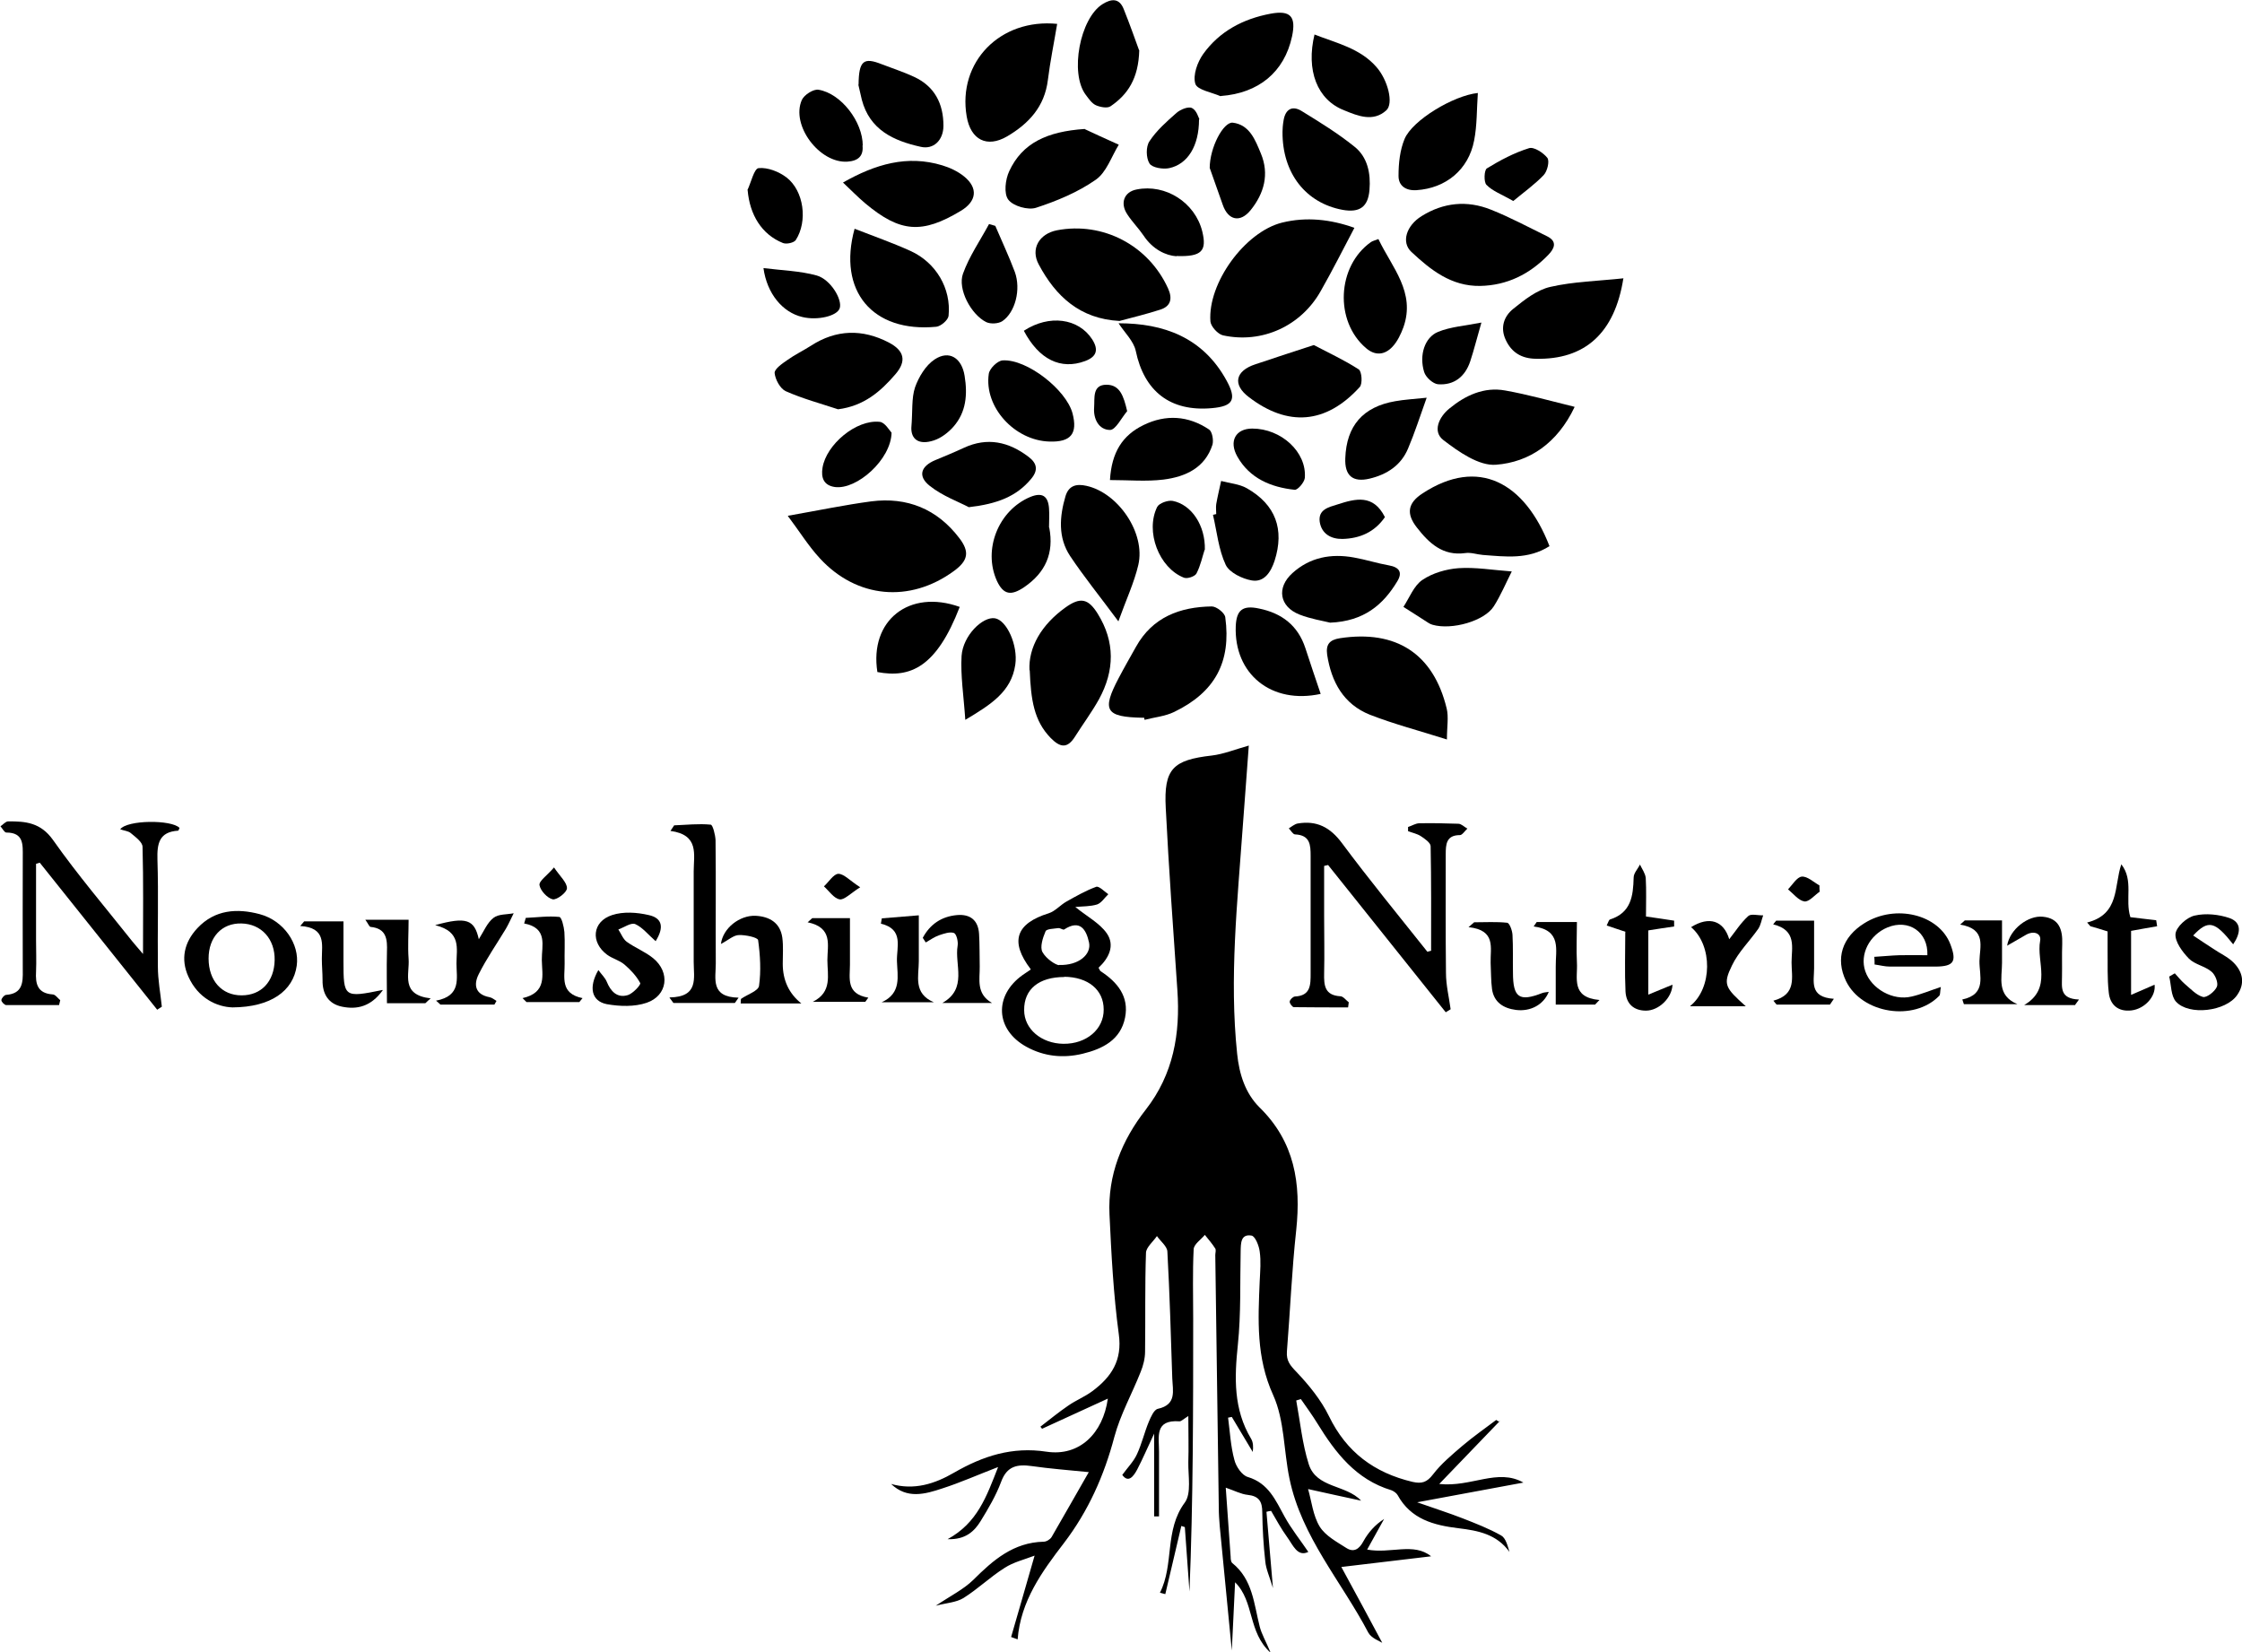 <svg xmlns="http://www.w3.org/2000/svg" fill="none" viewBox="0 0 76 56" height="56" width="76">
<g clip-path="url(#clip0_1733_1367)">
<path fill="black" d="M50.853 48.155C50.199 48.831 49.544 49.515 48.788 50.301C49.876 50.419 50.766 49.758 51.641 50.254C50.506 50.466 49.371 50.678 48.039 50.922C48.638 51.134 49.111 51.283 49.576 51.464C50.017 51.637 50.467 51.81 50.885 52.046C51.042 52.132 51.105 52.392 51.168 52.604C50.735 51.999 50.096 51.881 49.442 51.802C48.599 51.7 47.826 51.496 47.377 50.678C47.337 50.607 47.243 50.544 47.164 50.513C45.966 50.151 45.272 49.248 44.657 48.249C44.484 47.966 44.287 47.699 44.097 47.424C44.042 47.44 43.995 47.455 43.94 47.471C44.074 48.194 44.145 48.941 44.365 49.633C44.626 50.45 45.627 50.317 46.139 50.867C45.556 50.741 44.972 50.615 44.342 50.474C44.46 50.883 44.507 51.37 44.736 51.747C44.933 52.062 45.319 52.266 45.65 52.478C45.895 52.628 46.076 52.51 46.218 52.242C46.383 51.944 46.612 51.684 46.919 51.488C46.738 51.818 46.557 52.14 46.344 52.525C47.14 52.675 47.921 52.274 48.512 52.753C47.542 52.871 46.549 52.989 45.469 53.115C45.95 53.995 46.423 54.876 46.856 55.685C46.77 55.63 46.486 55.528 46.383 55.34C45.477 53.61 44.121 52.101 43.711 50.12C43.514 49.177 43.546 48.147 43.159 47.29C42.576 46.009 42.647 44.735 42.702 43.423C42.718 43.093 42.749 42.747 42.702 42.424C42.678 42.228 42.552 41.906 42.426 41.882C42.056 41.819 42.063 42.141 42.056 42.409C42.032 43.47 42.071 44.531 41.961 45.584C41.843 46.701 41.811 47.77 42.41 48.768C42.481 48.886 42.489 49.043 42.466 49.216C42.229 48.823 41.993 48.422 41.756 48.029C41.717 48.037 41.669 48.045 41.63 48.053C41.693 48.532 41.717 49.02 41.843 49.483C41.898 49.711 42.103 50.01 42.3 50.065C43.002 50.277 43.238 50.851 43.546 51.409C43.774 51.826 44.074 52.195 44.35 52.604C43.979 52.785 43.829 52.368 43.632 52.101C43.427 51.818 43.262 51.511 43.088 51.213C43.033 51.221 42.986 51.228 42.931 51.244C43.002 52.054 43.065 52.856 43.151 53.83C43.033 53.437 42.915 53.186 42.891 52.926C42.828 52.376 42.797 51.81 42.789 51.26C42.789 50.898 42.678 50.71 42.292 50.67C42.071 50.647 41.851 50.529 41.551 50.427C41.606 51.213 41.661 51.991 41.717 52.769C41.717 52.84 41.725 52.942 41.772 52.981C42.466 53.539 42.505 54.365 42.702 55.135C42.765 55.387 42.907 55.623 43.073 56.023C42.292 55.324 42.529 54.286 41.867 53.634C41.827 54.444 41.795 55.198 41.756 55.945C41.622 54.53 41.48 53.131 41.346 51.724C41.33 51.519 41.315 51.315 41.315 51.111C41.275 48.257 41.236 45.396 41.196 42.542C41.196 42.471 41.228 42.377 41.196 42.322C41.094 42.157 40.96 42.008 40.842 41.858C40.708 42.023 40.471 42.173 40.463 42.346C40.424 43.124 40.447 43.91 40.447 44.688C40.447 47.77 40.447 50.859 40.321 53.948C40.266 53.217 40.219 52.494 40.164 51.763C40.124 51.747 40.085 51.739 40.045 51.724C39.864 52.494 39.683 53.264 39.502 54.035C39.438 54.019 39.383 54.003 39.32 53.987C39.809 53.029 39.462 51.873 40.164 50.93C40.392 50.615 40.274 50.026 40.282 49.562C40.298 49.082 40.282 48.603 40.282 47.998C40.109 48.108 40.045 48.178 39.982 48.178C39.131 48.116 39.289 48.705 39.289 49.208C39.289 49.939 39.289 50.67 39.289 51.401C39.234 51.401 39.178 51.401 39.123 51.401V48.595C38.895 49.075 38.737 49.452 38.548 49.813C38.422 50.049 38.248 50.277 38.043 49.994C38.232 49.735 38.429 49.538 38.54 49.295C38.705 48.941 38.792 48.556 38.942 48.194C39.013 48.029 39.115 47.785 39.249 47.754C39.896 47.612 39.754 47.141 39.738 46.716C39.691 45.286 39.651 43.855 39.572 42.424C39.565 42.244 39.336 42.071 39.218 41.898C39.092 42.086 38.855 42.275 38.847 42.464C38.808 43.58 38.831 44.696 38.816 45.812C38.816 46.048 38.753 46.292 38.666 46.504C38.374 47.243 37.98 47.943 37.775 48.705C37.428 50.018 36.892 51.221 36.065 52.305C35.316 53.28 34.598 54.27 34.496 55.568C34.425 55.544 34.354 55.52 34.275 55.489C34.527 54.608 34.788 53.728 35.071 52.73C34.724 52.864 34.354 52.95 34.054 53.146C33.566 53.453 33.148 53.862 32.659 54.168C32.415 54.318 32.084 54.333 31.721 54.428C32.226 54.09 32.659 53.877 32.99 53.555C33.668 52.879 34.354 52.282 35.379 52.258C35.473 52.258 35.599 52.18 35.647 52.101C36.08 51.354 36.506 50.6 36.908 49.9C36.191 49.829 35.584 49.782 34.985 49.696C34.488 49.625 34.133 49.688 33.936 50.23C33.763 50.694 33.503 51.134 33.242 51.559C33.03 51.904 32.73 52.195 32.123 52.172C33.132 51.621 33.44 50.733 33.834 49.727C33.14 49.994 32.557 50.254 31.95 50.45C31.358 50.647 30.751 50.82 30.207 50.301C30.988 50.521 31.682 50.301 32.344 49.916C33.313 49.358 34.307 49.027 35.481 49.208C36.593 49.373 37.389 48.587 37.554 47.408C36.821 47.746 36.072 48.084 35.324 48.43C35.308 48.406 35.284 48.383 35.268 48.359C35.584 48.116 35.891 47.864 36.214 47.644C36.474 47.463 36.774 47.345 37.026 47.157C37.673 46.677 38.051 46.111 37.925 45.223C37.744 43.879 37.673 42.519 37.61 41.167C37.547 39.83 38.028 38.651 38.839 37.614C39.778 36.411 40.014 35.035 39.911 33.565C39.77 31.506 39.62 29.446 39.517 27.387C39.446 26.058 39.762 25.76 41.078 25.61C41.472 25.563 41.859 25.406 42.332 25.272C42.261 26.2 42.198 27.119 42.127 28.031C41.945 30.594 41.669 33.149 41.937 35.719C42.008 36.411 42.213 37.056 42.694 37.535C43.892 38.706 44.105 40.121 43.94 41.693C43.79 43.061 43.735 44.437 43.624 45.812C43.601 46.127 43.735 46.284 43.948 46.504C44.373 46.952 44.783 47.455 45.051 48.005C45.642 49.224 46.588 49.923 47.881 50.23C48.197 50.301 48.37 50.246 48.575 49.979C48.851 49.617 49.221 49.31 49.568 49.012C49.939 48.697 50.333 48.422 50.719 48.131C50.751 48.147 50.774 48.171 50.806 48.186L50.853 48.155Z"></path>
<path fill="black" d="M26.715 17.482C27.78 17.294 28.647 17.113 29.53 16.995C30.752 16.838 31.768 17.254 32.517 18.237C32.88 18.709 32.817 19.007 32.328 19.361C30.838 20.446 29.041 20.281 27.795 18.929C27.401 18.504 27.094 18.001 26.707 17.49L26.715 17.482Z"></path>
<path fill="black" d="M45.91 7.727C45.524 8.458 45.169 9.166 44.775 9.857C44.113 11.044 42.789 11.658 41.457 11.367C41.283 11.327 41.047 11.068 41.031 10.895C40.936 9.598 42.198 7.861 43.459 7.546C44.287 7.342 45.106 7.436 45.903 7.719L45.91 7.727Z"></path>
<path fill="black" d="M4.848 32.339C4.848 31.011 4.864 29.863 4.832 28.707C4.832 28.542 4.588 28.369 4.43 28.236C4.343 28.165 4.202 28.157 4.075 28.11C4.312 27.788 5.818 27.78 6.086 28.063C6.07 28.094 6.054 28.157 6.038 28.157C5.392 28.197 5.321 28.597 5.337 29.14C5.376 30.35 5.337 31.561 5.352 32.764C5.352 33.219 5.439 33.668 5.486 34.123C5.431 34.155 5.384 34.194 5.329 34.226C4.004 32.567 2.672 30.901 1.348 29.242C1.308 29.258 1.261 29.266 1.222 29.281C1.222 30.146 1.222 31.003 1.222 31.867C1.222 32.221 1.237 32.575 1.222 32.929C1.198 33.353 1.269 33.668 1.781 33.707C1.876 33.707 1.955 33.833 2.042 33.903C2.026 33.958 2.018 34.014 2.002 34.069C1.403 34.069 0.812 34.069 0.213 34.069C0.15 34.069 0.047 33.958 0.047 33.903C0.047 33.84 0.142 33.73 0.205 33.723C0.765 33.683 0.78 33.306 0.772 32.889C0.765 31.608 0.772 30.327 0.772 29.038C0.772 28.637 0.812 28.22 0.213 28.22C0.15 28.22 0.079 28.079 0.016 28.008C0.102 27.953 0.181 27.851 0.268 27.843C0.867 27.835 1.379 27.882 1.797 28.472C2.633 29.659 3.579 30.767 4.477 31.899C4.564 32.009 4.659 32.111 4.864 32.355L4.848 32.339Z"></path>
<path fill="black" d="M48.512 32.221C48.512 31.042 48.52 29.863 48.496 28.684C48.496 28.566 48.291 28.425 48.157 28.338C48.031 28.259 47.873 28.228 47.731 28.173C47.731 28.126 47.731 28.079 47.731 28.032C47.858 27.992 47.976 27.914 48.102 27.906C48.543 27.898 48.993 27.906 49.434 27.922C49.537 27.922 49.639 28.032 49.742 28.087C49.655 28.165 49.568 28.307 49.489 28.307C49.024 28.307 49.008 28.621 49.008 28.959C49.008 30.295 49.001 31.64 49.016 32.976C49.016 33.393 49.119 33.801 49.174 34.21L49.008 34.312C47.676 32.646 46.352 30.987 45.02 29.321C44.972 29.329 44.933 29.344 44.886 29.352C44.886 29.918 44.886 30.476 44.886 31.042C44.886 31.695 44.901 32.347 44.886 32.992C44.878 33.4 44.901 33.738 45.438 33.77C45.532 33.77 45.627 33.904 45.721 33.974C45.713 34.029 45.706 34.084 45.698 34.147C45.083 34.147 44.476 34.147 43.861 34.139C43.806 34.139 43.711 34.006 43.719 33.951C43.727 33.88 43.829 33.786 43.892 33.778C44.436 33.754 44.428 33.377 44.428 32.984C44.428 31.663 44.428 30.343 44.428 29.022C44.428 28.637 44.413 28.307 43.9 28.283C43.829 28.283 43.758 28.149 43.688 28.079C43.782 28.024 43.877 27.937 43.987 27.914C44.633 27.804 45.091 28.039 45.493 28.582C46.423 29.832 47.416 31.042 48.386 32.261C48.433 32.245 48.48 32.237 48.535 32.221H48.512Z"></path>
<path fill="black" d="M38.792 24.329C38.792 24.329 38.753 24.329 38.737 24.329C37.476 24.305 37.342 24.085 37.917 22.993C38.106 22.631 38.311 22.277 38.508 21.924C39.068 20.918 39.998 20.572 41.078 20.556C41.236 20.556 41.52 20.776 41.535 20.925C41.74 22.435 41.188 23.464 39.801 24.133C39.494 24.282 39.131 24.313 38.8 24.4L38.784 24.337L38.792 24.329Z"></path>
<path fill="black" d="M37.949 10.879C36.609 10.809 35.789 10.046 35.214 8.969C34.922 8.435 35.229 7.924 35.828 7.806C37.389 7.507 38.934 8.317 39.596 9.779C39.746 10.109 39.699 10.376 39.336 10.494C38.879 10.643 38.414 10.754 37.949 10.879Z"></path>
<path fill="black" d="M50.175 9.692C49.198 9.708 48.496 9.15 47.842 8.537C47.495 8.214 47.669 7.648 48.189 7.326C48.93 6.862 49.734 6.784 50.538 7.106C51.192 7.365 51.815 7.703 52.446 8.01C52.808 8.191 52.682 8.434 52.485 8.639C51.855 9.291 51.09 9.676 50.168 9.692H50.175Z"></path>
<path fill="black" d="M34.898 22.718C34.858 21.947 35.3 21.177 36.112 20.595C36.616 20.233 36.885 20.281 37.208 20.799C37.807 21.759 37.783 22.733 37.255 23.7C37.011 24.14 36.711 24.541 36.443 24.966C36.183 25.382 35.938 25.343 35.615 25.013C35.048 24.431 34.945 23.716 34.906 22.718H34.898Z"></path>
<path fill="black" d="M34.937 32.85C34.22 31.907 34.441 31.301 35.552 30.956C35.773 30.885 35.947 30.672 36.159 30.555C36.483 30.374 36.814 30.185 37.16 30.059C37.255 30.028 37.436 30.217 37.57 30.311C37.444 30.429 37.342 30.602 37.192 30.657C36.963 30.728 36.703 30.72 36.451 30.743C36.845 31.066 37.271 31.286 37.515 31.632C37.807 32.048 37.586 32.48 37.239 32.803C37.271 32.858 37.287 32.905 37.31 32.921C37.878 33.29 38.28 33.778 38.138 34.493C37.988 35.248 37.381 35.554 36.695 35.719C36.041 35.876 35.395 35.813 34.795 35.483C33.739 34.902 33.684 33.746 34.669 33.047C34.756 32.984 34.851 32.929 34.937 32.866V32.85ZM36.081 33.117C35.221 33.117 34.709 33.526 34.717 34.241C34.717 34.878 35.3 35.373 36.049 35.381C36.829 35.389 37.421 34.886 37.413 34.218C37.413 33.55 36.885 33.117 36.073 33.109L36.081 33.117ZM35.899 32.709C36.569 32.732 37.003 32.347 36.916 31.946C36.822 31.514 36.617 31.152 36.073 31.506C36.033 31.529 35.939 31.451 35.876 31.459C35.726 31.482 35.474 31.482 35.442 31.569C35.347 31.789 35.245 32.111 35.34 32.276C35.474 32.512 35.789 32.709 35.899 32.716V32.709Z"></path>
<path fill="black" d="M52.525 18.512C51.799 18.976 51.027 18.866 50.27 18.811C50.065 18.795 49.86 18.716 49.663 18.748C48.906 18.85 48.441 18.41 48.031 17.883C47.661 17.412 47.716 17.05 48.228 16.72C50.105 15.494 51.681 16.335 52.525 18.512Z"></path>
<path fill="black" d="M49.056 25.068C48.086 24.761 47.243 24.541 46.438 24.227C45.548 23.873 45.13 23.119 44.988 22.191C44.941 21.845 45.067 21.688 45.422 21.633C47.329 21.342 48.591 22.16 49.04 24.015C49.111 24.305 49.048 24.636 49.048 25.068H49.056Z"></path>
<path fill="black" d="M35.836 0.81C35.726 1.47 35.599 2.083 35.521 2.712C35.41 3.616 34.874 4.19 34.141 4.622C33.455 5.023 32.904 4.74 32.769 3.946C32.454 2.114 33.897 0.613 35.844 0.81H35.836Z"></path>
<path fill="black" d="M53.376 13.796C52.793 15.022 51.847 15.666 50.712 15.753C50.136 15.8 49.442 15.313 48.922 14.912C48.559 14.629 48.772 14.141 49.127 13.851C49.671 13.402 50.309 13.104 51.027 13.237C51.784 13.371 52.532 13.583 53.368 13.788L53.376 13.796Z"></path>
<path fill="black" d="M55.031 9.425C54.74 11.296 53.723 12.2 52.059 12.161C51.579 12.153 51.24 11.948 51.043 11.524C50.846 11.107 50.98 10.722 51.295 10.47C51.673 10.164 52.099 9.826 52.556 9.724C53.344 9.543 54.172 9.527 55.039 9.433L55.031 9.425Z"></path>
<path fill="black" d="M37.909 21.059C37.286 20.218 36.75 19.558 36.277 18.85C35.859 18.221 35.915 17.506 36.12 16.814C36.23 16.46 36.482 16.39 36.829 16.468C37.901 16.704 38.839 18.064 38.587 19.149C38.445 19.754 38.177 20.32 37.909 21.067V21.059Z"></path>
<path fill="black" d="M28.41 13.874C27.819 13.678 27.204 13.513 26.637 13.261C26.448 13.175 26.282 12.868 26.259 12.648C26.243 12.514 26.511 12.326 26.684 12.208C26.936 12.027 27.228 11.886 27.488 11.72C28.348 11.162 29.238 11.147 30.129 11.61C30.657 11.886 30.736 12.239 30.358 12.68C29.853 13.269 29.285 13.764 28.403 13.874H28.41Z"></path>
<path fill="black" d="M28.962 7.751C29.624 8.01 30.255 8.23 30.862 8.505C31.729 8.898 32.249 9.779 32.155 10.706C32.139 10.848 31.895 11.06 31.737 11.076C29.577 11.28 28.387 9.865 28.97 7.751H28.962Z"></path>
<path fill="black" d="M36.774 4.378C37.01 4.489 37.468 4.701 37.925 4.905C37.673 5.314 37.507 5.841 37.145 6.092C36.538 6.517 35.82 6.815 35.118 7.043C34.85 7.13 34.346 6.988 34.18 6.768C34.023 6.564 34.078 6.084 34.212 5.801C34.653 4.85 35.489 4.457 36.774 4.371V4.378Z"></path>
<path fill="black" d="M44.539 11.697C45.012 11.948 45.564 12.2 46.06 12.522C46.163 12.593 46.194 13.009 46.092 13.12C44.941 14.385 43.648 14.464 42.34 13.465C41.764 13.033 41.882 12.569 42.552 12.349C43.167 12.145 43.774 11.941 44.531 11.697H44.539Z"></path>
<path fill="black" d="M28.576 6.187C29.671 5.566 30.751 5.243 31.942 5.605C32.202 5.683 32.47 5.809 32.683 5.982C33.164 6.375 33.108 6.823 32.572 7.146C31.256 7.939 30.515 7.884 29.332 6.894C29.08 6.682 28.852 6.446 28.576 6.187Z"></path>
<path fill="black" d="M43.475 4.465C43.475 4.394 43.483 4.229 43.514 4.064C43.577 3.71 43.798 3.569 44.113 3.757C44.728 4.135 45.343 4.512 45.91 4.968C46.36 5.322 46.47 5.88 46.423 6.438C46.376 7.012 46.092 7.216 45.516 7.114C44.271 6.886 43.467 5.88 43.475 4.473V4.465Z"></path>
<path fill="black" d="M45.09 21.106C44.838 21.043 44.428 20.98 44.05 20.831C43.372 20.564 43.262 19.919 43.813 19.424C44.405 18.89 45.122 18.756 45.895 18.897C46.297 18.968 46.683 19.094 47.085 19.165C47.432 19.227 47.55 19.4 47.369 19.699C46.888 20.501 46.234 21.059 45.09 21.106Z"></path>
<path fill="black" d="M37.925 10.958C39.438 10.958 40.779 11.43 41.583 12.908C41.929 13.544 41.803 13.772 41.078 13.835C39.667 13.961 38.784 13.261 38.5 11.893C38.429 11.563 38.122 11.272 37.917 10.958H37.925Z"></path>
<path fill="black" d="M41.378 3.262C41.078 3.129 40.582 3.05 40.519 2.838C40.432 2.547 40.59 2.107 40.786 1.831C41.338 1.061 42.142 0.637 43.073 0.464C43.751 0.338 43.94 0.566 43.798 1.234C43.538 2.445 42.663 3.16 41.386 3.254L41.378 3.262Z"></path>
<path fill="black" d="M50.096 3.16C50.057 3.702 50.073 4.245 49.97 4.764C49.781 5.754 49.009 6.383 48.015 6.446C47.653 6.469 47.401 6.296 47.408 5.951C47.408 5.534 47.456 5.086 47.613 4.709C47.881 4.072 49.269 3.239 50.096 3.152V3.16Z"></path>
<path fill="black" d="M32.841 17.192C32.502 17.011 31.95 16.814 31.516 16.468C31.099 16.138 31.217 15.8 31.706 15.596C32.029 15.462 32.352 15.329 32.675 15.179C33.471 14.81 34.197 14.975 34.867 15.486C35.158 15.706 35.198 15.942 34.953 16.233C34.457 16.83 33.802 17.081 32.841 17.192Z"></path>
<path fill="black" d="M46.73 8.112C47.188 9.071 47.992 9.905 47.574 11.092C47.487 11.327 47.369 11.579 47.196 11.76C46.935 12.035 46.612 12.066 46.305 11.799C45.233 10.887 45.319 9.024 46.47 8.207C46.526 8.167 46.604 8.152 46.723 8.104L46.73 8.112Z"></path>
<path fill="black" d="M63.529 32.434C63.821 32.418 64.113 32.386 64.396 32.378C64.712 32.371 65.027 32.378 65.335 32.378C65.366 31.584 64.696 31.144 63.986 31.435C63.372 31.687 63.033 32.347 63.23 32.921C63.435 33.518 64.168 33.935 64.806 33.778C65.114 33.707 65.413 33.581 65.792 33.455C65.76 33.628 65.776 33.715 65.737 33.754C64.877 34.642 63.111 34.359 62.575 33.251C62.213 32.496 62.441 31.765 63.198 31.294C64.254 30.633 65.729 30.995 66.115 32.009C66.336 32.591 66.233 32.756 65.626 32.764C65.106 32.764 64.586 32.764 64.065 32.764C63.892 32.764 63.718 32.716 63.545 32.693C63.545 32.606 63.545 32.528 63.537 32.441L63.529 32.434Z"></path>
<path fill="black" d="M44.776 23.519C43.096 23.889 41.827 22.843 41.89 21.224C41.914 20.674 42.127 20.509 42.679 20.627C43.451 20.784 43.995 21.2 44.248 21.963C44.413 22.474 44.586 22.977 44.768 23.519H44.776Z"></path>
<path fill="black" d="M29.104 2.869C29.112 2.052 29.277 1.934 29.892 2.178C30.255 2.319 30.625 2.437 30.98 2.602C31.682 2.924 31.981 3.514 31.981 4.261C31.981 4.756 31.642 5.078 31.209 4.976C30.287 4.772 29.483 4.402 29.214 3.38C29.159 3.168 29.12 2.948 29.096 2.869H29.104Z"></path>
<path fill="black" d="M41.228 17.427C41.228 17.317 41.212 17.199 41.228 17.089C41.275 16.822 41.338 16.563 41.394 16.303C41.685 16.382 42.008 16.405 42.261 16.547C43.246 17.105 43.546 17.946 43.207 19.007C43.081 19.392 42.852 19.746 42.434 19.675C42.111 19.62 41.677 19.408 41.551 19.149C41.307 18.63 41.252 18.025 41.118 17.451L41.22 17.427H41.228Z"></path>
<path fill="black" d="M38.619 1.698C38.595 2.665 38.225 3.207 37.649 3.6C37.539 3.679 37.302 3.632 37.153 3.569C37.011 3.506 36.908 3.349 36.806 3.215C36.254 2.484 36.609 0.621 37.373 0.141C37.673 -0.047 37.941 -0.071 38.091 0.306C38.303 0.833 38.493 1.376 38.611 1.698H38.619Z"></path>
<path fill="black" d="M22.703 33.809C23.697 33.793 23.515 33.149 23.515 32.606C23.515 31.584 23.515 30.562 23.515 29.541C23.515 28.967 23.712 28.299 22.727 28.165L22.853 27.976C23.271 27.961 23.681 27.913 24.091 27.953C24.162 27.953 24.248 28.299 24.256 28.479C24.272 29.871 24.256 31.262 24.264 32.661C24.264 33.172 24.075 33.801 25.037 33.817C24.997 33.88 24.95 33.935 24.91 33.998H22.829C22.782 33.935 22.743 33.88 22.695 33.817L22.703 33.809Z"></path>
<path fill="black" d="M37.626 16.272C37.681 15.329 38.051 14.755 38.761 14.409C39.517 14.039 40.282 14.087 40.984 14.558C41.094 14.629 41.141 14.92 41.102 15.069C40.85 15.863 40.18 16.162 39.439 16.256C38.855 16.327 38.264 16.272 37.633 16.272H37.626Z"></path>
<path fill="black" d="M35.576 14.967C34.393 14.935 33.353 13.796 33.518 12.672C33.542 12.491 33.818 12.223 33.991 12.216C34.819 12.168 36.143 13.214 36.356 14.008C36.538 14.7 36.301 14.991 35.576 14.967Z"></path>
<path fill="black" d="M7.883 34.147C7.355 34.132 6.716 33.841 6.385 33.102C6.117 32.512 6.243 31.938 6.693 31.459C7.284 30.83 8.041 30.783 8.805 30.987C9.625 31.207 10.161 32.001 10.059 32.732C9.94 33.589 9.184 34.139 7.883 34.147ZM8.19 33.739C8.853 33.739 9.294 33.275 9.31 32.551C9.326 31.828 8.86 31.317 8.183 31.302C7.52 31.286 7.071 31.765 7.071 32.489C7.071 33.235 7.512 33.739 8.19 33.739Z"></path>
<path fill="black" d="M51.247 19.369C51.034 19.793 50.869 20.186 50.64 20.548C50.325 21.051 49.213 21.366 48.559 21.177C48.504 21.161 48.457 21.137 48.409 21.106C48.126 20.925 47.85 20.744 47.574 20.572C47.779 20.257 47.928 19.856 48.212 19.66C48.559 19.424 49.024 19.29 49.442 19.259C50.01 19.22 50.593 19.322 51.239 19.369H51.247Z"></path>
<path fill="black" d="M48.362 13.481C48.126 14.142 47.952 14.684 47.731 15.203C47.495 15.769 47.022 16.083 46.423 16.225C45.855 16.358 45.579 16.122 45.603 15.533C45.642 14.432 46.202 13.788 47.298 13.599C47.605 13.544 47.913 13.528 48.362 13.481Z"></path>
<path fill="black" d="M35.568 17.883C35.734 18.748 35.442 19.408 34.717 19.903C34.275 20.202 34.015 20.163 33.794 19.691C33.313 18.63 33.842 17.301 34.922 16.846C35.324 16.68 35.529 16.806 35.56 17.231C35.576 17.451 35.56 17.671 35.56 17.883H35.568Z"></path>
<path fill="black" d="M44.563 1.171C45.304 1.462 46.1 1.635 46.652 2.264C47.046 2.704 47.251 3.514 46.991 3.742C46.549 4.143 46.029 3.93 45.572 3.742C44.649 3.388 44.263 2.382 44.563 1.156V1.171Z"></path>
<path fill="black" d="M32.533 20.572C31.745 22.616 30.862 22.993 29.742 22.78C29.466 21.028 30.822 19.959 32.533 20.572Z"></path>
<path fill="black" d="M32.722 24.4C32.667 23.582 32.557 22.898 32.596 22.23C32.644 21.546 33.306 20.894 33.724 20.957C34.126 21.02 34.512 21.869 34.417 22.529C34.283 23.449 33.59 23.881 32.722 24.4Z"></path>
<path fill="black" d="M75.701 32.009C75.078 31.223 74.857 31.168 74.345 31.71C74.581 31.867 74.802 32.017 75.023 32.158C75.251 32.316 75.519 32.434 75.708 32.622C76.032 32.944 76.111 33.337 75.835 33.73C75.456 34.281 74.203 34.438 73.761 33.951C73.588 33.754 73.604 33.392 73.533 33.102C73.596 33.062 73.659 33.031 73.722 32.992C73.832 33.109 73.935 33.243 74.053 33.345C74.25 33.51 74.447 33.73 74.676 33.793C74.802 33.825 75.078 33.613 75.149 33.447C75.204 33.322 75.094 33.039 74.967 32.937C74.747 32.748 74.4 32.693 74.203 32.496C73.982 32.268 73.722 31.922 73.746 31.655C73.769 31.419 74.132 31.089 74.4 31.034C74.77 30.948 75.22 30.995 75.582 31.121C75.992 31.27 75.961 31.624 75.701 32.009Z"></path>
<path fill="black" d="M41.007 5.699C41.007 4.999 41.472 4.127 41.788 4.158C42.363 4.229 42.552 4.748 42.742 5.204C43.033 5.903 42.852 6.556 42.395 7.122C42.04 7.562 41.63 7.468 41.449 6.941C41.283 6.477 41.118 6.006 41.007 5.691V5.699Z"></path>
<path fill="black" d="M22.222 31.899C21.97 31.679 21.781 31.435 21.536 31.325C21.394 31.262 21.158 31.435 20.961 31.506C21.055 31.647 21.118 31.828 21.244 31.922C21.528 32.127 21.875 32.261 22.143 32.481C22.727 32.96 22.632 33.746 21.922 33.99C21.512 34.131 21.008 34.116 20.567 34.037C20.054 33.935 19.944 33.471 20.283 32.882C20.393 33.031 20.511 33.141 20.567 33.275C20.701 33.605 20.921 33.84 21.284 33.73C21.457 33.675 21.733 33.377 21.702 33.322C21.576 33.086 21.378 32.874 21.166 32.693C21 32.551 20.764 32.496 20.582 32.363C20.015 31.946 20.07 31.239 20.748 31.018C21.126 30.893 21.591 30.924 21.993 31.018C22.459 31.121 22.514 31.443 22.222 31.907V31.899Z"></path>
<path fill="black" d="M33.739 7.656C33.96 8.175 34.205 8.694 34.402 9.221C34.614 9.81 34.417 10.588 33.976 10.887C33.842 10.974 33.582 10.989 33.432 10.919C32.912 10.659 32.455 9.795 32.644 9.276C32.856 8.686 33.227 8.152 33.527 7.594C33.597 7.617 33.669 7.633 33.739 7.656Z"></path>
<path fill="black" d="M39.88 8.686C39.525 8.663 39.076 8.458 38.761 7.979C38.595 7.735 38.382 7.523 38.217 7.271C37.957 6.886 38.106 6.501 38.532 6.422C39.51 6.226 40.511 6.863 40.755 7.845C40.913 8.498 40.747 8.71 39.88 8.678V8.686Z"></path>
<path fill="black" d="M30.893 14.495C30.941 13.937 30.893 13.505 31.019 13.127C31.145 12.774 31.382 12.381 31.682 12.184C32.178 11.854 32.604 12.137 32.699 12.742C32.801 13.371 32.754 13.969 32.32 14.464C32.147 14.66 31.902 14.849 31.658 14.928C31.138 15.1 30.878 14.88 30.893 14.487V14.495Z"></path>
<path fill="black" d="M71.436 31.569C71.192 31.49 71.026 31.443 70.86 31.396L70.75 31.27C71.862 30.987 71.656 30.044 71.909 29.297C72.335 29.84 72.027 30.484 72.216 31.089C72.492 31.121 72.792 31.16 73.091 31.192C73.099 31.262 73.115 31.325 73.123 31.396C72.839 31.443 72.555 31.498 72.24 31.553V33.723C72.547 33.589 72.792 33.487 73.036 33.377C73.091 33.77 72.705 34.194 72.256 34.249C71.806 34.304 71.522 34.061 71.483 33.636C71.428 33.157 71.452 32.669 71.444 32.19C71.444 31.985 71.444 31.789 71.444 31.569H71.436Z"></path>
<path fill="black" d="M55.102 31.585C54.834 31.498 54.661 31.435 54.464 31.372C54.519 31.262 54.535 31.184 54.574 31.168C55.292 30.94 55.362 30.374 55.378 29.745C55.378 29.596 55.52 29.454 55.591 29.305C55.662 29.454 55.772 29.604 55.788 29.761C55.812 30.185 55.796 30.61 55.796 31.066C56.135 31.113 56.443 31.16 56.75 31.207C56.75 31.27 56.75 31.341 56.75 31.404C56.466 31.443 56.182 31.49 55.875 31.537V33.715C56.19 33.581 56.435 33.487 56.695 33.377C56.679 33.825 56.23 34.257 55.796 34.257C55.37 34.257 55.126 34.014 55.102 33.613C55.071 32.952 55.094 32.284 55.094 31.6L55.102 31.585Z"></path>
<path fill="black" d="M29.238 4.929C29.277 5.29 29.088 5.455 28.726 5.479C27.78 5.542 26.802 4.245 27.181 3.388C27.259 3.215 27.575 3.011 27.748 3.042C28.513 3.168 29.246 4.127 29.246 4.936L29.238 4.929Z"></path>
<path fill="black" d="M57.294 34.1C58.05 33.495 58.058 32.048 57.325 31.427C57.94 31.042 58.429 31.207 58.618 31.836C58.823 31.577 59.012 31.278 59.264 31.05C59.359 30.963 59.595 31.034 59.769 31.026C59.714 31.176 59.69 31.349 59.603 31.482C59.312 31.899 58.925 32.276 58.712 32.724C58.397 33.369 58.476 33.479 59.178 34.108H57.301L57.294 34.1Z"></path>
<path fill="black" d="M42.45 14.527C43.427 14.527 44.302 15.32 44.231 16.201C44.216 16.35 43.987 16.618 43.885 16.602C43.081 16.515 42.363 16.217 41.945 15.478C41.646 14.951 41.89 14.527 42.45 14.527Z"></path>
<path fill="black" d="M25.336 6.446C25.462 6.179 25.564 5.715 25.714 5.699C26.022 5.668 26.4 5.817 26.66 6.013C27.252 6.469 27.386 7.499 26.976 8.136C26.913 8.23 26.66 8.285 26.542 8.238C25.817 7.947 25.415 7.279 25.344 6.446H25.336Z"></path>
<path fill="black" d="M40.834 18.638C40.763 18.85 40.7 19.165 40.558 19.44C40.503 19.542 40.242 19.628 40.132 19.581C39.289 19.251 38.816 18.017 39.226 17.184C39.289 17.058 39.588 16.948 39.754 16.979C40.392 17.105 40.865 17.812 40.842 18.638H40.834Z"></path>
<path fill="black" d="M30.223 14.66C30.208 15.58 29.041 16.61 28.3 16.508C27.922 16.453 27.827 16.193 27.882 15.855C28.008 15.069 29.025 14.212 29.821 14.299C29.995 14.315 30.152 14.59 30.223 14.668V14.66Z"></path>
<path fill="black" d="M14.757 31.357C15.813 31.066 16.081 31.168 16.231 31.836C16.404 31.561 16.515 31.278 16.728 31.113C16.893 30.979 17.177 31.003 17.413 30.956C17.327 31.128 17.248 31.309 17.153 31.474C16.846 31.985 16.499 32.481 16.231 33.015C16.05 33.369 16.097 33.707 16.594 33.801C16.68 33.817 16.751 33.88 16.83 33.927C16.806 33.966 16.783 34.013 16.759 34.053H14.93C14.883 34.005 14.836 33.966 14.78 33.919C15.648 33.754 15.474 33.164 15.474 32.654C15.474 32.158 15.648 31.584 14.765 31.364L14.757 31.357Z"></path>
<path fill="black" d="M24.438 32.001C24.501 31.459 25.076 31.019 25.612 31.042C26.085 31.066 26.448 31.278 26.519 31.781C26.558 32.072 26.534 32.371 26.534 32.669C26.534 33.23 26.745 33.678 27.165 34.014H25.108C25.115 33.927 25.108 33.872 25.123 33.856C25.336 33.707 25.707 33.589 25.73 33.416C25.801 32.913 25.77 32.379 25.699 31.867C25.683 31.773 25.273 31.687 25.052 31.695C24.871 31.695 24.698 31.86 24.445 31.993L24.438 32.001Z"></path>
<path fill="black" d="M25.88 9.087C26.503 9.166 27.117 9.181 27.685 9.338C28.158 9.472 28.56 10.156 28.465 10.447C28.379 10.714 27.709 10.871 27.196 10.745C26.526 10.588 25.998 9.952 25.88 9.087Z"></path>
<path fill="black" d="M70.332 34.069H68.614C69.583 33.503 69.023 32.599 69.157 31.891C69.205 31.632 68.937 31.537 68.677 31.687C68.48 31.797 68.29 31.915 68.038 32.056C68.125 31.498 68.755 31.019 69.252 31.074C69.804 31.129 69.922 31.514 69.906 31.993C69.891 32.363 69.906 32.732 69.898 33.11C69.898 33.463 69.812 33.856 70.474 33.88C70.427 33.943 70.379 34.014 70.332 34.077V34.069Z"></path>
<path fill="black" d="M31.28 31.789C31.524 31.333 31.91 31.066 32.439 31.018C32.88 30.979 33.156 31.183 33.188 31.647C33.211 32.017 33.203 32.386 33.211 32.756C33.219 33.188 33.077 33.683 33.629 33.998H31.942C32.809 33.51 32.352 32.701 32.462 32.056C32.486 31.915 32.423 31.655 32.336 31.624C32.194 31.576 31.997 31.647 31.832 31.702C31.674 31.757 31.532 31.86 31.382 31.946C31.351 31.891 31.311 31.844 31.28 31.789Z"></path>
<path fill="black" d="M19.644 33.966H17.847C17.8 33.919 17.76 33.88 17.713 33.833C18.549 33.644 18.375 33.055 18.367 32.544C18.359 32.056 18.588 31.459 17.768 31.302C17.784 31.239 17.808 31.176 17.823 31.113C18.202 31.097 18.588 31.042 18.958 31.081C19.037 31.081 19.116 31.412 19.132 31.593C19.155 31.946 19.132 32.3 19.14 32.654C19.148 33.125 18.974 33.676 19.747 33.833C19.715 33.872 19.676 33.919 19.644 33.959V33.966Z"></path>
<path fill="black" d="M62.023 34.053H60.226C60.187 34.006 60.147 33.966 60.116 33.919C60.912 33.707 60.731 33.125 60.731 32.622C60.731 32.119 60.92 31.53 60.108 31.333C60.139 31.294 60.171 31.247 60.21 31.207H61.495C61.495 31.718 61.495 32.269 61.495 32.819C61.495 33.267 61.322 33.801 62.165 33.856C62.118 33.919 62.079 33.99 62.031 34.053H62.023Z"></path>
<path fill="black" d="M27.551 33.958C28.221 33.628 28.047 33.047 28.047 32.543C28.047 32.04 28.245 31.443 27.377 31.262C27.433 31.215 27.48 31.168 27.535 31.121H28.812C28.812 31.632 28.812 32.166 28.812 32.693C28.812 33.157 28.67 33.691 29.435 33.817C29.403 33.864 29.364 33.911 29.332 33.958H27.559H27.551Z"></path>
<path fill="black" d="M66.517 33.88C67.36 33.699 67.092 33.07 67.1 32.575C67.108 32.095 67.352 31.49 66.446 31.341L66.603 31.199H67.865C67.865 31.655 67.865 32.142 67.865 32.638C67.865 33.149 67.675 33.738 68.385 34.037H66.572L66.517 33.872V33.88Z"></path>
<path fill="black" d="M31.666 33.974H29.884C30.57 33.668 30.421 33.086 30.405 32.583C30.389 32.103 30.649 31.498 29.861 31.309L29.892 31.129C30.279 31.097 30.665 31.066 31.146 31.026C31.146 31.592 31.146 32.088 31.146 32.583C31.146 33.086 30.949 33.675 31.658 33.974H31.666Z"></path>
<path fill="black" d="M50.215 10.942C50.057 11.485 49.962 11.878 49.836 12.255C49.663 12.766 49.292 13.065 48.748 13.025C48.575 13.01 48.331 12.79 48.276 12.609C48.102 12.043 48.291 11.437 48.748 11.249C49.174 11.076 49.655 11.044 50.215 10.934V10.942Z"></path>
<path fill="black" d="M49.97 31.262C50.349 31.262 50.727 31.239 51.09 31.278C51.169 31.286 51.263 31.537 51.271 31.687C51.295 32.111 51.279 32.536 51.287 32.968C51.287 33.817 51.5 33.966 52.28 33.66C52.343 33.636 52.414 33.636 52.501 33.62C52.328 34.053 51.886 34.296 51.389 34.233C50.964 34.178 50.641 33.974 50.577 33.526C50.538 33.235 50.546 32.937 50.53 32.638C50.514 32.135 50.727 31.529 49.781 31.427C49.844 31.372 49.907 31.317 49.963 31.27L49.97 31.262Z"></path>
<path fill="black" d="M12.975 33.565C12.573 34.123 12.1 34.226 11.596 34.123C11.131 34.029 10.926 33.691 10.934 33.219C10.934 32.976 10.91 32.74 10.91 32.496C10.91 32.009 11.06 31.443 10.177 31.388L10.311 31.231H11.643C11.643 31.64 11.643 32.103 11.643 32.575C11.643 33.809 11.659 33.825 12.967 33.557L12.975 33.565Z"></path>
<path fill="black" d="M40.645 4.048C40.645 4.952 40.258 5.565 39.636 5.699C39.423 5.746 39.052 5.683 38.966 5.542C38.847 5.353 38.84 4.968 38.966 4.787C39.202 4.426 39.549 4.119 39.88 3.828C40.014 3.71 40.282 3.6 40.408 3.663C40.566 3.742 40.629 3.993 40.66 4.048H40.645Z"></path>
<path fill="black" d="M51.287 6.807C50.901 6.587 50.593 6.477 50.388 6.265C50.294 6.171 50.309 5.762 50.404 5.707C50.853 5.432 51.326 5.18 51.831 5.023C51.996 4.968 52.32 5.18 52.454 5.353C52.532 5.463 52.454 5.801 52.328 5.935C52.028 6.249 51.665 6.509 51.295 6.815L51.287 6.807Z"></path>
<path fill="black" d="M14.418 34.006H13.117C13.117 33.424 13.102 32.842 13.117 32.261C13.133 31.836 13.102 31.474 12.566 31.419C12.518 31.419 12.487 31.317 12.384 31.176H13.851C13.851 31.632 13.819 32.072 13.851 32.504C13.89 33.023 13.567 33.723 14.599 33.841C14.536 33.896 14.473 33.951 14.418 34.006Z"></path>
<path fill="black" d="M34.709 11.21C35.568 10.651 36.562 10.785 37.027 11.508C37.255 11.87 37.161 12.098 36.782 12.239C35.955 12.546 35.221 12.184 34.709 11.217V11.21Z"></path>
<path fill="black" d="M54.077 34.053H52.737C52.737 33.66 52.737 33.212 52.737 32.764C52.729 32.206 52.95 31.529 51.988 31.404L52.091 31.254H53.455C53.455 31.718 53.431 32.182 53.455 32.63C53.486 33.149 53.242 33.809 54.219 33.896C54.172 33.943 54.125 33.998 54.077 34.045V34.053Z"></path>
<path fill="black" d="M46.951 17.522C46.597 18.041 46.092 18.253 45.509 18.268C45.123 18.276 44.799 18.096 44.736 17.687C44.681 17.27 45.036 17.192 45.343 17.097C45.95 16.901 46.549 16.744 46.943 17.522H46.951Z"></path>
<path fill="black" d="M38.209 13.937C38.02 14.157 37.822 14.566 37.633 14.574C37.247 14.574 37.058 14.197 37.089 13.811C37.113 13.505 37.018 13.041 37.507 13.041C37.964 13.041 38.09 13.426 38.209 13.937Z"></path>
<path fill="black" d="M18.777 29.399C18.99 29.714 19.219 29.91 19.219 30.107C19.219 30.248 18.88 30.508 18.738 30.484C18.557 30.445 18.32 30.193 18.288 30.004C18.265 29.863 18.541 29.682 18.777 29.407V29.399Z"></path>
<path fill="black" d="M61.684 30.225C61.511 30.343 61.322 30.578 61.164 30.555C60.967 30.523 60.794 30.295 60.612 30.146C60.762 29.989 60.912 29.73 61.077 29.714C61.267 29.698 61.479 29.902 61.676 30.012C61.676 30.083 61.676 30.154 61.684 30.225Z"></path>
<path fill="black" d="M29.159 30.075C28.82 30.288 28.616 30.515 28.458 30.484C28.261 30.445 28.103 30.201 27.93 30.044C28.095 29.895 28.253 29.627 28.418 29.619C28.608 29.619 28.805 29.847 29.159 30.075Z"></path>
</g>
<defs>
<clipPath id="clip0_1733_1367">
<rect fill="white" height="56" width="76"></rect>
</clipPath>
</defs>
</svg>
